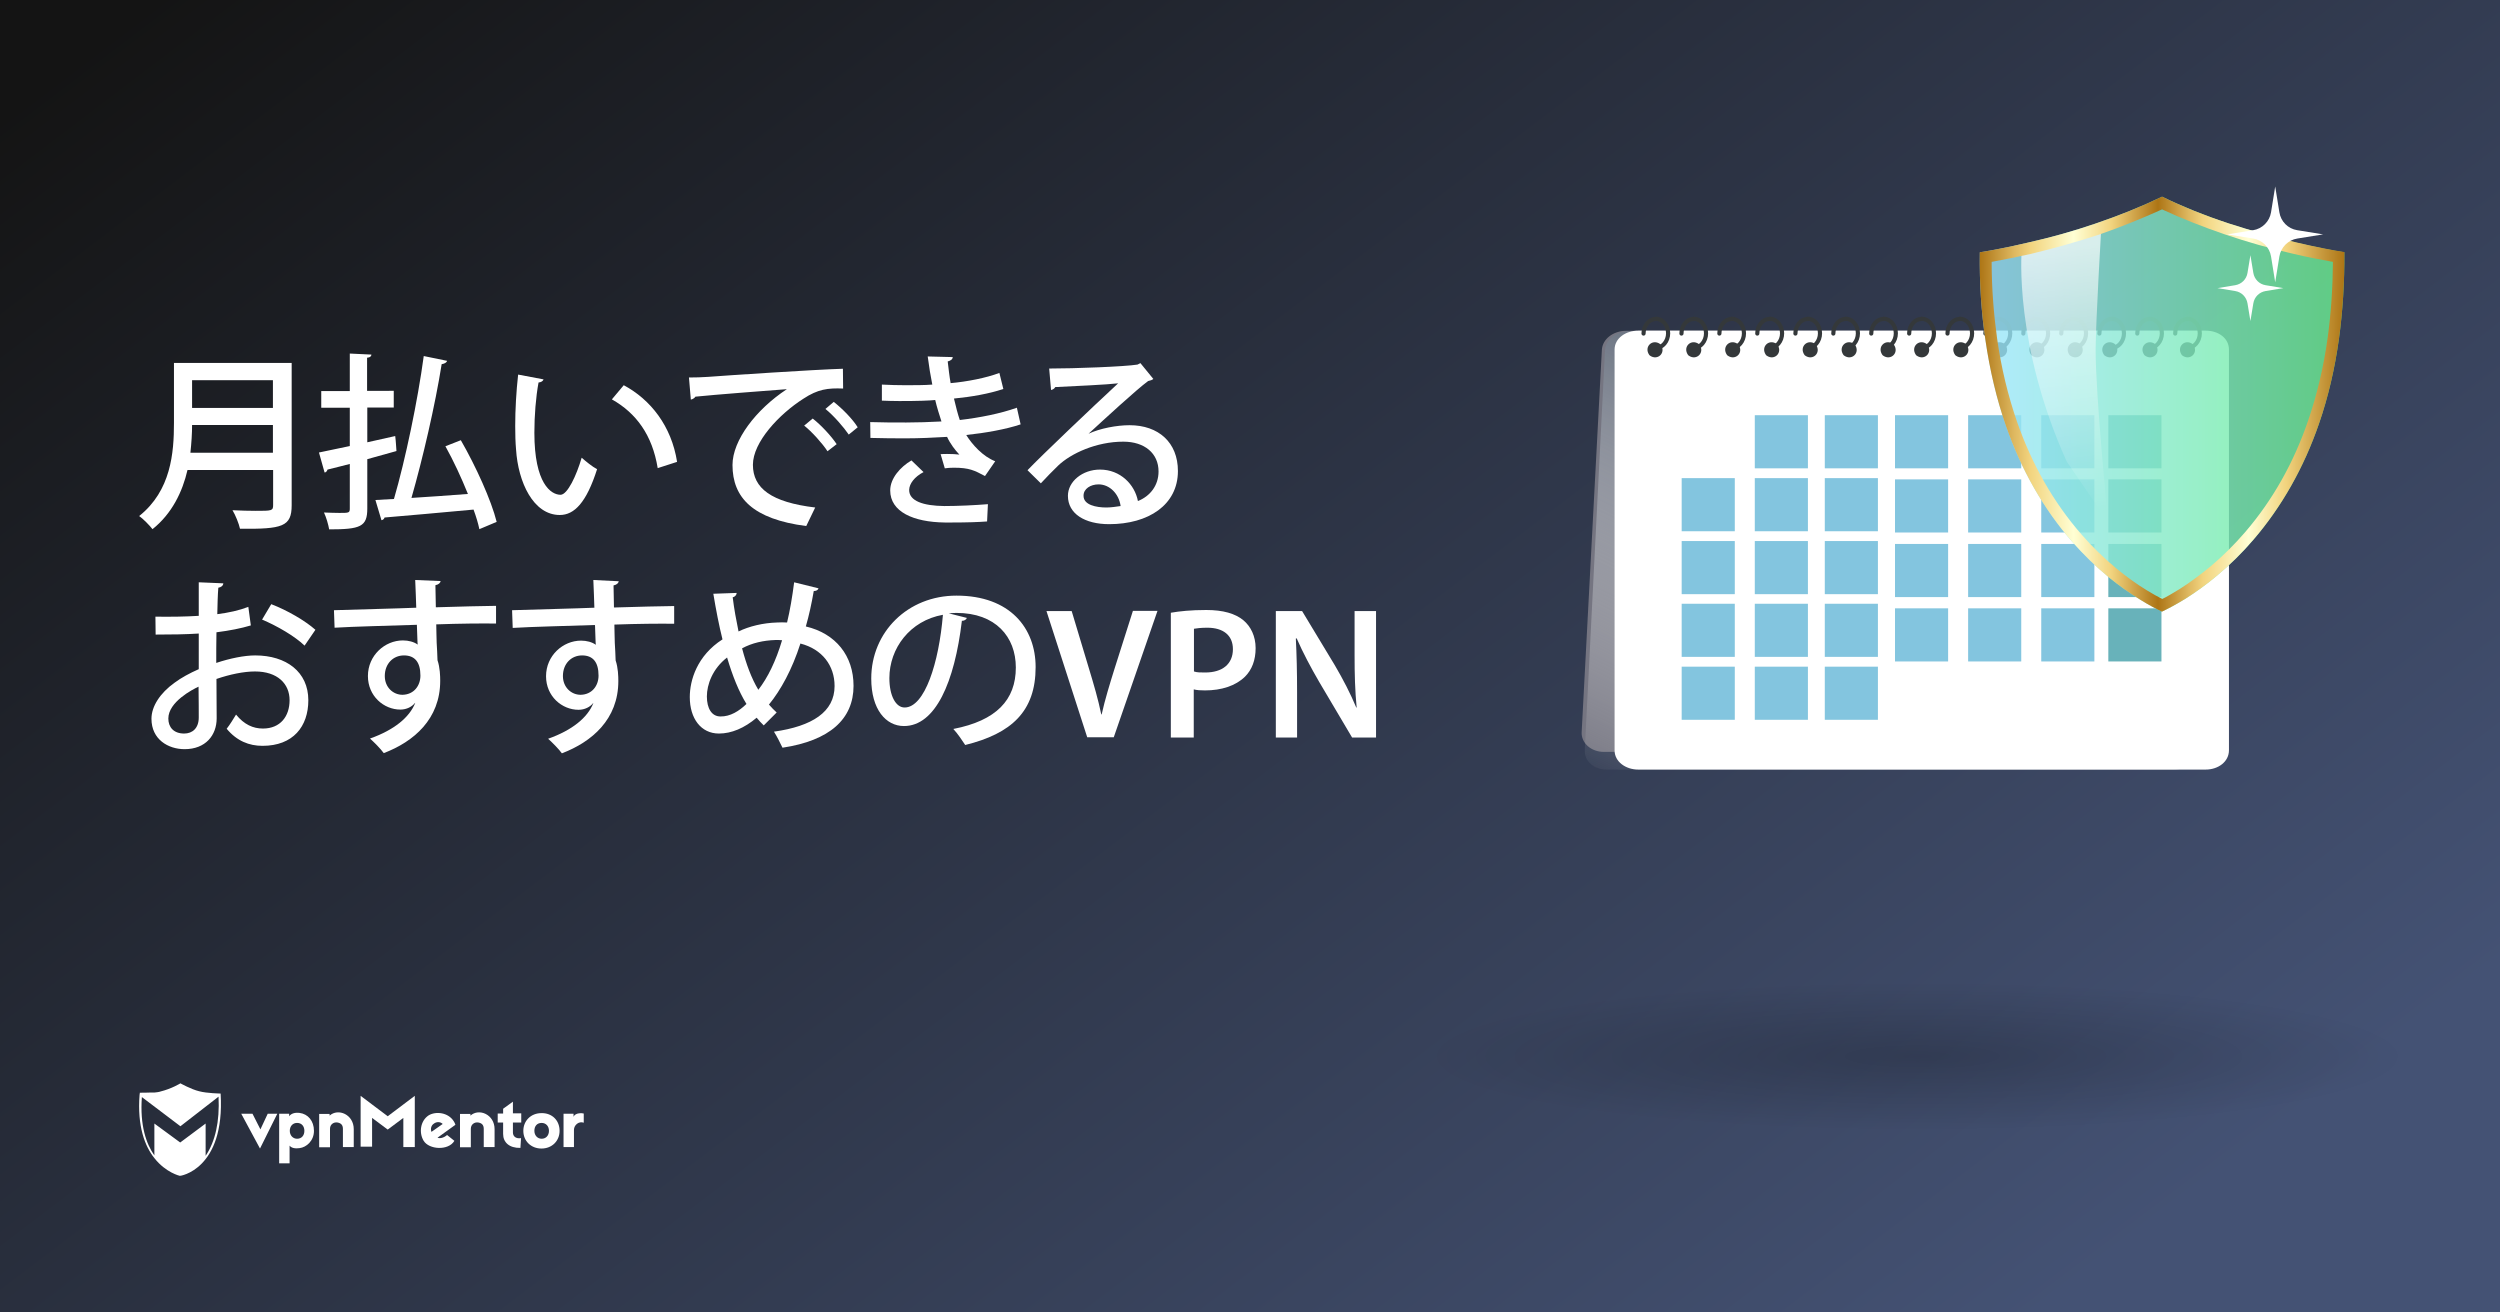 <?xml version="1.0" encoding="utf-8"?>
<!-- Generator: Adobe Illustrator 18.0.0, SVG Export Plug-In . SVG Version: 6.00 Build 0)  -->
<!DOCTYPE svg PUBLIC "-//W3C//DTD SVG 1.1//EN" "http://www.w3.org/Graphics/SVG/1.1/DTD/svg11.dtd">
<svg version="1.1" id="Layer_1" xmlns="http://www.w3.org/2000/svg" xmlns:xlink="http://www.w3.org/1999/xlink" x="0px" y="0px"
	 viewBox="0 0 1200 630" enable-background="new 0 0 1200 630" xml:space="preserve">
<rect x="0" y="0" width="1200" height="630" fill="#333333" stroke="none"/>
<linearGradient id="SVGID_1_" gradientUnits="userSpaceOnUse" x1="255.025" y1="768.863" x2="891.191" y2="-68.103" gradientTransform="matrix(1 0 0 -1 0 630)">
	<stop  offset="0" style="stop-color:#141414"/>
	<stop  offset="1" style="stop-color:#445274"/>
</linearGradient>
<rect fill="url(#SVGID_1_)" width="1200" height="630"/>
<g>
	<g>
		<path fill="#FFFFFF" d="M124.8,551.3l-9-16.7h5.4l3.8,7.5l3.5-7.5h4.6L124.8,551.3z"/>
		<path fill="#FFFFFF" d="M150.7,542.8c0,4.8-3.6,7.9-6.9,8.3c-2,0.3-3.9,0-4.8-1.2v8.5h-5v-23.8h4.8v1.2c0.9-1.3,2.8-1.9,5-1.6
			C147.8,534.7,150.7,538,150.7,542.8z M139.1,542.8c0,2.2,1.5,3.8,3.5,3.8c2.2,0,3.5-1.6,3.5-3.8s-1.3-3.8-3.5-3.8
			C140.5,539,139.1,540.6,139.1,542.8z"/>
		<path fill="#FFFFFF" d="M169.8,542v8.6h-5.2v-8.7c0-1.9-0.9-2.8-2.6-3.1s-3.6,0.8-3.6,3v8.9h-5.2v-16h5v0.8
			C162.3,531.8,169.8,534.9,169.8,542z"/>
		<path fill="#FFFFFF" d="M199.1,550.6h-5.5v-14l-7.5,5.6l-7.5-5.6v13.8h-5.5V526l13,9.8l13-9.8V550.6L199.1,550.6z"/>
		<path fill="#FFFFFF" d="M217.8,538.2c0.3,0.4,0.7,1.3,0.8,1.7l-8.6,6.2c1.1,0.5,3,0.1,4.6-1.3l3.5,2.8c-2.8,4.8-12.2,4.3-14.8-0.1
			c-2.3-3.9-1.5-9.5,2.4-12.1C209.1,533.3,215.1,533.9,217.8,538.2z M207.1,543.3l5.4-3.8c-1.2-1.2-3.1-1.1-4.3-0.1
			C207.1,540.1,206.5,541.7,207.1,543.3z"/>
		<path fill="#FFFFFF" d="M250.2,538.8h-4v4.8c0,1.9,1.5,3.1,3.9,2.7l-0.3,4.7c-5.4,0.1-8.3-2.7-8.3-6.7v-5.5h-2.6v-4.3h2.6v-2.3
			l4.7-3.4v5.6h4L250.2,538.8L250.2,538.8z"/>
		<path fill="#FFFFFF" d="M268.6,542.8c0,4.8-3.6,8.5-8.7,8.5c-5,0-8.7-3.6-8.7-8.5c0-4.8,3.6-8.5,8.7-8.5
			C265,534.2,268.6,537.8,268.6,542.8z M256.5,542.8c0,2.2,1.5,3.8,3.5,3.8s3.5-1.5,3.5-3.8S262,539,260,539
			C257.8,539,256.5,540.5,256.5,542.8z"/>
		<path fill="#FFFFFF" d="M280.2,534.5v4.4c-2.4-0.9-4.7,1.2-4.7,3.4v8.3h-5v-16h4.8v1.5C276.1,533.9,279.8,534.3,280.2,534.5z"/>
		<path fill="#FFFFFF" d="M237.4,542v8.6h-5.2v-8.7c0-1.9-0.9-2.8-2.6-3.1s-3.6,0.8-3.6,3v8.9h-5.2v-16h5v0.8
			C229.9,531.8,237.4,534.9,237.4,542z"/>
		<path fill="#FFFFFF" d="M105.9,524.9c0,0-6.6-0.1-10.3-1.1c-3.8-0.9-9-3.8-9-3.8l0,0l0,0c0,0-4.2,2.6-9.5,3.9
			c-0.8,0.3-1.9,0.4-2.8,0.5c0,0,0,0-0.1,0c-0.3,0-0.4,0-0.7,0c-0.1,0-0.1,0-0.3,0c-0.1,0-0.3,0-0.4,0c-2.3,0.1-4.6,0.1-5.4,0.1
			c-0.1,0-0.3,0-0.3,0l0,0l0,0c0,0.3,0,0.7-0.1,0.9l0,0c-1.2,15.3,2.6,24.9,7.1,30.5l0,0c5.5,7,12.2,8.5,12.2,8.5l0,0l0,0
			C86.2,564.6,108.1,561.5,105.9,524.9z M98.7,554.8v-15.5l-12.2,9.1l-12.4-9.1v15.3c-3.9-5.5-7-14.4-6-28l18.5,14l18.3-14.2
			C105.5,538.4,103.3,548,98.7,554.8z"/>
	</g>
</g>
<radialGradient id="SVGID_2_" cx="944.781" cy="1921.661" r="106.262" gradientTransform="matrix(2.247 0 0 0.34 -1202.612 -146.31)" gradientUnits="userSpaceOnUse">
	<stop  offset="0" style="stop-color:#000000"/>
	<stop  offset="0.995" style="stop-color:#000000;stop-opacity:0"/>
</radialGradient>
<ellipse opacity="0.2" fill="url(#SVGID_2_)" enable-background="new    " cx="920.5" cy="506.2" rx="237.4" ry="36.3"/>
<g>
	<g>
		<g>
			<path fill="#757581" d="M1043.2,360.9H769.8c-6.1,0-10.9-4.3-10.6-9.5l9.7-183.5c0.3-5.2,5.5-9.1,11.6-9.1h273.4
				c6.1,0,10.9,3.8,10.6,9l-9.7,183.8C1054.5,356.8,1049.3,360.9,1043.2,360.9z"/>
			
				<linearGradient id="SVGID_3_" gradientUnits="userSpaceOnUse" x1="929.407" y1="400.143" x2="839.596" y2="215.709" gradientTransform="matrix(1 0 0 -1 0 630)">
				<stop  offset="0" style="stop-color:#6C7583"/>
				<stop  offset="0.297" style="stop-color:#9BA1AB;stop-opacity:0.703"/>
				<stop  offset="0.777" style="stop-color:#E3E5E7;stop-opacity:0.223"/>
				<stop  offset="1" style="stop-color:#FFFFFF;stop-opacity:0"/>
			</linearGradient>
			<path fill="url(#SVGID_3_)" d="M1043.5,369.4H771.2c-6.1,0-10.8-4-10.5-9.5l9.7-191.7c0.3-5.4,5.5-9.2,11.5-9.2h272.3
				c6.1,0,10.8,4,10.5,9.4l-9.7,191.7C1054.8,365.5,1049.6,369.4,1043.5,369.4z"/>
			<g>
				<path fill="#FFFFFF" d="M1058.7,369.4H786.4c-6.1,0-11.4-3.8-11.4-9.2V167.8c0-5.4,5.3-9.1,11.4-9.1h272.3
					c6.1,0,11.2,3.6,11.2,9.1v192.3C1069.9,365.6,1064.8,369.4,1058.7,369.4z"/>
			</g>
			<g opacity="0.6">
				<rect x="909.6" y="230.1" fill="#319EC9" width="25.5" height="25.5"/>
				<rect x="944.7" y="230.1" fill="#319EC9" width="25.5" height="25.5"/>
				<rect x="979.8" y="230.1" fill="#319EC9" width="25.5" height="25.5"/>
				<rect x="807.2" y="229.5" fill="#319EC9" width="25.5" height="25.5"/>
				<rect x="842.3" y="229.5" fill="#319EC9" width="25.5" height="25.5"/>
				<rect x="875.9" y="229.5" fill="#319EC9" width="25.5" height="25.5"/>
				<rect x="1012" y="230.1" fill="#037F8C" width="25.5" height="25.5"/>
				<rect x="909.6" y="199.3" fill="#319EC9" width="25.5" height="25.5"/>
				<rect x="944.7" y="199.3" fill="#319EC9" width="25.5" height="25.5"/>
				<rect x="979.8" y="199.3" fill="#319EC9" width="25.5" height="25.5"/>
				<rect x="842.3" y="199.3" fill="#319EC9" width="25.5" height="25.5"/>
				<rect x="875.9" y="199.3" fill="#319EC9" width="25.5" height="25.5"/>
				<rect x="1012" y="199.3" fill="#037F8C" width="25.5" height="25.5"/>
				<rect x="909.6" y="292" fill="#319EC9" width="25.5" height="25.5"/>
				<rect x="944.7" y="292" fill="#319EC9" width="25.5" height="25.5"/>
				<rect x="979.8" y="292" fill="#319EC9" width="25.5" height="25.5"/>
				<rect x="807.2" y="289.8" fill="#319EC9" width="25.5" height="25.5"/>
				<rect x="842.3" y="289.8" fill="#319EC9" width="25.5" height="25.5"/>
				<rect x="875.9" y="289.8" fill="#319EC9" width="25.5" height="25.5"/>
				<rect x="807.2" y="320" fill="#319EC9" width="25.5" height="25.5"/>
				<rect x="842.3" y="320" fill="#319EC9" width="25.5" height="25.5"/>
				<rect x="875.9" y="320" fill="#319EC9" width="25.5" height="25.5"/>
				<rect x="1012" y="292" fill="#037F8C" width="25.5" height="25.5"/>
				<rect x="909.6" y="261.1" fill="#319EC9" width="25.5" height="25.5"/>
				<rect x="944.7" y="261.1" fill="#319EC9" width="25.5" height="25.5"/>
				<rect x="979.8" y="261.1" fill="#319EC9" width="25.5" height="25.5"/>
				<rect x="807.2" y="259.7" fill="#319EC9" width="25.5" height="25.5"/>
				<rect x="842.3" y="259.7" fill="#319EC9" width="25.5" height="25.5"/>
				<rect x="875.9" y="259.7" fill="#319EC9" width="25.5" height="25.5"/>
				<rect x="1012" y="261.1" fill="#037F8C" width="25.5" height="25.5"/>
			</g>
			<g>
				<g>
					
						<path fill="none" stroke="#34383A" stroke-width="2" stroke-linecap="round" stroke-linejoin="round" stroke-miterlimit="10" d="
						M788.9,160.1c0-3.9,2.7-7,5.9-7"/>
					
						<path fill="none" stroke="#34383A" stroke-width="2" stroke-linecap="round" stroke-linejoin="round" stroke-miterlimit="10" d="
						M807.1,160.1c0-3.9,2.7-7,5.9-7"/>
					
						<path fill="none" stroke="#34383A" stroke-width="2" stroke-linecap="round" stroke-linejoin="round" stroke-miterlimit="10" d="
						M825.3,160.1c0-3.9,2.7-7,5.9-7"/>
					
						<path fill="none" stroke="#34383A" stroke-width="2" stroke-linecap="round" stroke-linejoin="round" stroke-miterlimit="10" d="
						M843.5,160.1c0-3.9,2.7-7,5.9-7"/>
					
						<path fill="none" stroke="#34383A" stroke-width="2" stroke-linecap="round" stroke-linejoin="round" stroke-miterlimit="10" d="
						M861.8,160.1c0-3.9,2.7-7,5.9-7"/>
					
						<path fill="none" stroke="#34383A" stroke-width="2" stroke-linecap="round" stroke-linejoin="round" stroke-miterlimit="10" d="
						M880,160.1c0-3.9,2.7-7,5.9-7"/>
					
						<path fill="none" stroke="#34383A" stroke-width="2" stroke-linecap="round" stroke-linejoin="round" stroke-miterlimit="10" d="
						M898.2,160.1c0-3.9,2.7-7,5.9-7"/>
					
						<path fill="none" stroke="#34383A" stroke-width="2" stroke-linecap="round" stroke-linejoin="round" stroke-miterlimit="10" d="
						M934.8,160.1c0-3.9,2.7-7,5.9-7"/>
					
						<path fill="none" stroke="#34383A" stroke-width="2" stroke-linecap="round" stroke-linejoin="round" stroke-miterlimit="10" d="
						M953,160.1c0-3.9,2.7-7,5.9-7"/>
					
						<path fill="none" stroke="#34383A" stroke-width="2" stroke-linecap="round" stroke-linejoin="round" stroke-miterlimit="10" d="
						M971.2,160.1c0-3.9,2.7-7,5.9-7"/>
					
						<path fill="none" stroke="#34383A" stroke-width="2" stroke-linecap="round" stroke-linejoin="round" stroke-miterlimit="10" d="
						M989.4,160.1c0-3.9,2.7-7,5.9-7"/>
					
						<path fill="none" stroke="#34383A" stroke-width="2" stroke-linecap="round" stroke-linejoin="round" stroke-miterlimit="10" d="
						M1007.7,160.1c0-3.9,2.7-7,5.9-7"/>
					
						<path fill="none" stroke="#34383A" stroke-width="2" stroke-linecap="round" stroke-linejoin="round" stroke-miterlimit="10" d="
						M1025.9,160.1c0-3.9,2.7-7,5.9-7"/>
					
						<path fill="none" stroke="#34383A" stroke-width="2" stroke-linecap="round" stroke-linejoin="round" stroke-miterlimit="10" d="
						M1044.1,160.1c0-3.9,2.7-7,5.9-7"/>
					
						<path fill="none" stroke="#34383A" stroke-width="2" stroke-linecap="round" stroke-linejoin="round" stroke-miterlimit="10" d="
						M916.4,160.1c0-3.9,2.7-7,5.9-7"/>
				</g>
				<g>
					
						<path fill="none" stroke="#34383A" stroke-width="2" stroke-linecap="round" stroke-linejoin="round" stroke-miterlimit="10" d="
						M794.8,153c3.3,0,5.9,3.2,5.9,7c0,3.8-2.7,7-5.9,7"/>
					
						<path fill="none" stroke="#34383A" stroke-width="2" stroke-linecap="round" stroke-linejoin="round" stroke-miterlimit="10" d="
						M813,153c3.3,0,5.9,3.2,5.9,7c0,3.8-2.7,7-5.9,7"/>
					
						<path fill="none" stroke="#34383A" stroke-width="2" stroke-linecap="round" stroke-linejoin="round" stroke-miterlimit="10" d="
						M831.2,153c3.3,0,5.9,3.2,5.9,7c0,3.8-2.7,7-5.9,7"/>
					
						<path fill="none" stroke="#34383A" stroke-width="2" stroke-linecap="round" stroke-linejoin="round" stroke-miterlimit="10" d="
						M849.5,153c3.3,0,5.9,3.2,5.9,7c0,3.8-2.7,7-5.9,7"/>
					
						<path fill="none" stroke="#34383A" stroke-width="2" stroke-linecap="round" stroke-linejoin="round" stroke-miterlimit="10" d="
						M867.7,153c3.3,0,5.9,3.2,5.9,7c0,3.8-2.7,7-5.9,7"/>
					
						<path fill="none" stroke="#34383A" stroke-width="2" stroke-linecap="round" stroke-linejoin="round" stroke-miterlimit="10" d="
						M885.9,153c3.3,0,5.9,3.2,5.9,7c0,3.8-2.7,7-5.9,7"/>
					
						<path fill="none" stroke="#34383A" stroke-width="2" stroke-linecap="round" stroke-linejoin="round" stroke-miterlimit="10" d="
						M904.1,153c3.3,0,5.9,3.2,5.9,7c0,3.8-2.7,7-5.9,7"/>
					
						<path fill="none" stroke="#34383A" stroke-width="2" stroke-linecap="round" stroke-linejoin="round" stroke-miterlimit="10" d="
						M940.7,153c3.3,0,5.9,3.2,5.9,7c0,3.8-2.7,7-5.9,7"/>
					
						<path fill="none" stroke="#34383A" stroke-width="2" stroke-linecap="round" stroke-linejoin="round" stroke-miterlimit="10" d="
						M959,153c3.3,0,5.9,3.2,5.9,7c0,3.8-2.7,7-5.9,7"/>
					
						<path fill="none" stroke="#34383A" stroke-width="2" stroke-linecap="round" stroke-linejoin="round" stroke-miterlimit="10" d="
						M977.2,153c3.3,0,5.9,3.2,5.9,7c0,3.8-2.7,7-5.9,7"/>
					
						<path fill="none" stroke="#34383A" stroke-width="2" stroke-linecap="round" stroke-linejoin="round" stroke-miterlimit="10" d="
						M995.4,153c3.3,0,5.9,3.2,5.9,7c0,3.8-2.7,7-5.9,7"/>
					
						<path fill="none" stroke="#34383A" stroke-width="2" stroke-linecap="round" stroke-linejoin="round" stroke-miterlimit="10" d="
						M1013.6,153c3.3,0,5.9,3.2,5.9,7c0,3.8-2.7,7-5.9,7"/>
					
						<path fill="none" stroke="#34383A" stroke-width="2" stroke-linecap="round" stroke-linejoin="round" stroke-miterlimit="10" d="
						M1031.8,153c3.3,0,5.9,3.2,5.9,7c0,3.8-2.7,7-5.9,7"/>
					
						<path fill="none" stroke="#34383A" stroke-width="2" stroke-linecap="round" stroke-linejoin="round" stroke-miterlimit="10" d="
						M1050,153c3.3,0,5.9,3.2,5.9,7c0,3.8-2.7,7-5.9,7"/>
					
						<path fill="none" stroke="#34383A" stroke-width="2" stroke-linecap="round" stroke-linejoin="round" stroke-miterlimit="10" d="
						M922.4,153c3.3,0,5.9,3.2,5.9,7c0,3.8-2.7,7-5.9,7"/>
				</g>
				<g>
					<path fill="#34383A" d="M797.2,165.5c2.6,3.8-1.5,7.8-5.2,5.2c-0.2-0.1-0.3-0.3-0.4-0.4c-2.6-3.8,1.5-7.8,5.2-5.2
						C797,165.3,797.1,165.4,797.2,165.5z"/>
					<path fill="#34383A" d="M815.8,165.5c2.6,3.8-1.5,7.8-5.2,5.2c-0.2-0.1-0.3-0.3-0.4-0.4c-2.6-3.8,1.5-7.8,5.2-5.2
						C815.5,165.3,815.7,165.4,815.8,165.5z"/>
					<path fill="#34383A" d="M834.5,165.5c2.6,3.8-1.5,7.8-5.2,5.2c-0.2-0.1-0.3-0.3-0.4-0.4c-2.6-3.8,1.5-7.8,5.2-5.2
						C834.2,165.3,834.4,165.4,834.5,165.5z"/>
					<path fill="#34383A" d="M853.2,165.5c2.6,3.8-1.5,7.8-5.2,5.2c-0.2-0.1-0.3-0.3-0.4-0.4c-2.6-3.8,1.5-7.8,5.2-5.2
						C852.9,165.3,853,165.4,853.2,165.5z"/>
					<path fill="#34383A" d="M871.7,165.5c2.6,3.8-1.5,7.8-5.2,5.2c-0.2-0.1-0.3-0.3-0.4-0.4c-2.6-3.8,1.5-7.8,5.2-5.2
						C871.6,165.3,871.6,165.4,871.7,165.5z"/>
					<path fill="#34383A" d="M890.4,165.5c2.6,3.8-1.5,7.8-5.2,5.2c-0.2-0.1-0.3-0.3-0.4-0.4c-2.6-3.8,1.5-7.8,5.2-5.2
						C890.1,165.3,890.3,165.4,890.4,165.5z"/>
					<path fill="#34383A" d="M909.1,165.5c2.6,3.8-1.5,7.8-5.2,5.2c-0.2-0.1-0.3-0.3-0.4-0.4c-2.6-3.8,1.5-7.8,5.2-5.2
						C908.8,165.3,909,165.4,909.1,165.5z"/>
					<path fill="#34383A" d="M925.2,165.5c2.6,3.8-1.5,7.8-5.2,5.2c-0.2-0.1-0.3-0.3-0.4-0.4c-2.6-3.8,1.5-7.8,5.2-5.2
						C924.9,165.3,925.1,165.4,925.2,165.5z"/>
					<path fill="#34383A" d="M944,165.5c2.6,3.8-1.5,7.8-5.2,5.2c-0.2-0.1-0.3-0.3-0.4-0.4c-2.6-3.8,1.5-7.8,5.2-5.2
						C943.9,165.3,944,165.4,944,165.5z"/>
					<path fill="#34383A" d="M962.6,165.5c2.6,3.8-1.5,7.8-5.2,5.2c-0.2-0.1-0.3-0.3-0.4-0.4c-2.6-3.8,1.5-7.8,5.2-5.2
						C962.3,165.3,962.5,165.4,962.6,165.5z"/>
					<path fill="#34383A" d="M980.5,165.5c2.6,3.8-1.5,7.8-5.2,5.2c-0.2-0.1-0.3-0.3-0.4-0.4c-2.6-3.8,1.5-7.8,5.2-5.2
						C980.3,165.3,980.4,165.4,980.5,165.5z"/>
					<path fill="#34383A" d="M998.9,165.5c2.6,3.8-1.5,7.8-5.2,5.2c-0.2-0.1-0.3-0.3-0.4-0.4c-2.6-3.8,1.5-7.8,5.2-5.2
						C998.6,165.3,998.8,165.4,998.9,165.5z"/>
					<path fill="#34383A" d="M1015.5,165.5c2.6,3.8-1.5,7.8-5.2,5.2c-0.2-0.1-0.3-0.3-0.4-0.4c-2.6-3.8,1.5-7.8,5.2-5.2
						C1015.2,165.3,1015.4,165.4,1015.5,165.5z"/>
					<path fill="#34383A" d="M1034.8,165.5c2.6,3.8-1.5,7.8-5.2,5.2c-0.2-0.1-0.3-0.3-0.4-0.4c-2.6-3.8,1.5-7.8,5.2-5.2
						C1034.6,165.3,1034.7,165.4,1034.8,165.5z"/>
					<path fill="#34383A" d="M1052.8,165.5c2.6,3.8-1.5,7.8-5.2,5.2c-0.2-0.1-0.3-0.3-0.4-0.4c-2.6-3.8,1.5-7.8,5.2-5.2
						C1052.5,165.3,1052.6,165.4,1052.8,165.5z"/>
				</g>
			</g>
		</g>
	</g>
	<g>
		<g opacity="0.8">
			
				<linearGradient id="SVGID_4_" gradientUnits="userSpaceOnUse" x1="1477.11" y1="615.898" x2="1914.676" y2="615.898" gradientTransform="matrix(0.4 0 0 -0.4 359.4 440.4)">
				<stop  offset="0" style="stop-color:#9DE5FF"/>
				<stop  offset="1" style="stop-color:#6AEF8D"/>
			</linearGradient>
			<path fill="url(#SVGID_4_)" d="M1125.3,121.1c-5.7-0.9-13.5-2.4-22.9-4.6c-11.2-2.6-22.1-5.8-32.7-9.2
				c-11.3-3.8-22-8.1-31.9-12.9c-10,4.8-20.7,9.1-31.9,12.9c-10.5,3.6-21.5,6.7-32.7,9.2c-9.3,2.2-17.2,3.7-22.9,4.6
				c-0.2,14.7,0.7,28.8,2.7,42.1c2.1,14.5,5.4,28.4,9.8,41.1c7.4,21.3,18.2,40.1,31.9,55.8c5.4,6.1,11.3,11.9,17.4,16.9
				c4.9,4,10.1,7.7,15.3,10.9c4.3,2.7,7.9,4.5,10.3,5.7c2.7-1.3,6.6-3.3,11.3-6.2c5.2-3.3,10.3-7,15.3-11.2
				c6.1-5.1,12-10.9,17.3-17.1c13.5-15.7,24.2-34.5,31.5-55.7c4.4-12.7,7.6-26.4,9.6-40.8C1124.5,149.5,1125.4,135.6,1125.3,121.1z"
				/>
		</g>
		
			<linearGradient id="SVGID_5_" gradientUnits="userSpaceOnUse" x1="1248.951" y1="224.985" x2="1248.165" y2="101.378" gradientTransform="matrix(0.992 -0.129 -0.134 -1.024 -219.607 511.122)">
			<stop  offset="0" style="stop-color:#FFFFFF"/>
			<stop  offset="1" style="stop-color:#FFFFFF;stop-opacity:0"/>
		</linearGradient>
		<path opacity="0.7" fill="url(#SVGID_5_)" enable-background="new    " d="M1011.9,250.6L992,221.5
			c-25.4-56.4-21.6-100.8-21.6-100.8l38.2-11.2c0,0-2.6,44.3-2.7,58.1C1005.8,189.3,1011.9,250.6,1011.9,250.6z"/>
		<g>
			<g>
				
					<linearGradient id="SVGID_6_" gradientUnits="userSpaceOnUse" x1="950.244" y1="435.959" x2="1125.27" y2="435.959" gradientTransform="matrix(1 0 0 -1 0 630)">
					<stop  offset="0" style="stop-color:#AD7515"/>
					<stop  offset="9.430934e-002" style="stop-color:#DEB860"/>
					<stop  offset="0.14" style="stop-color:#F2D47F"/>
					<stop  offset="0.258" style="stop-color:#FFFFD4"/>
					<stop  offset="0.36" style="stop-color:#F2D47F"/>
					<stop  offset="0.489" style="stop-color:#AD7515"/>
					<stop  offset="0.573" style="stop-color:#DEB860"/>
					<stop  offset="0.613" style="stop-color:#F2D47F"/>
					<stop  offset="0.737" style="stop-color:#FFFFD4"/>
					<stop  offset="0.839" style="stop-color:#F2D47F"/>
					<stop  offset="1" style="stop-color:#AD7515"/>
				</linearGradient>
				<path fill="url(#SVGID_6_)" d="M1037.8,100.5c9.4,4.4,19.6,8.4,30.1,12c10.6,3.6,21.8,6.8,33.2,9.4c6.3,1.5,12.6,2.7,18.7,3.8
					c-0.1,12.5-0.9,24.7-2.5,36.2c-1.9,14-5.1,27.4-9.3,39.7c-7,20.6-17.3,38.7-30.4,53.9c-5.1,5.9-10.7,11.5-16.7,16.5
					c-4.8,3.9-9.7,7.6-14.6,10.7c-3.3,2-6.1,3.7-8.4,4.8c-2-1-4.6-2.4-7.5-4.2c-4.9-3-9.9-6.6-14.6-10.5
					c-5.9-4.9-11.6-10.4-16.7-16.3c-13.3-15.2-23.7-33.4-30.9-54c-4.3-12.4-7.6-25.9-9.6-40.1c-1.6-11.6-2.6-24-2.6-36.7
					c6.1-1.1,12.4-2.4,18.7-3.8c11.3-2.7,22.5-5.9,33.2-9.4C1018.2,108.9,1028.3,104.8,1037.8,100.5 M1037.8,94.4
					c-10,4.8-20.7,9.1-31.9,12.9c-10.5,3.6-21.5,6.7-32.7,9.2c-9.3,2.2-17.2,3.7-22.9,4.6c-0.2,14.7,0.7,28.8,2.7,42.1
					c2.1,14.5,5.4,28.4,9.8,41.1c7.4,21.3,18.2,40.1,31.9,55.8c5.4,6.1,11.3,11.9,17.4,16.9c4.9,4,10.1,7.7,15.3,10.9
					c4.3,2.7,7.9,4.5,10.3,5.7c2.7-1.3,6.6-3.3,11.3-6.2c5.2-3.3,10.3-7,15.3-11.2c6.1-5.1,12-10.9,17.3-17.1
					c13.5-15.7,24.2-34.5,31.5-55.7c4.4-12.7,7.6-26.4,9.6-40.8c1.8-13.1,2.7-27.1,2.6-41.6c-5.7-0.9-13.5-2.4-22.9-4.6
					c-11.2-2.6-22.1-5.8-32.7-9.2C1058.4,103.5,1047.7,99.2,1037.8,94.4L1037.8,94.4z"/>
			</g>
		</g>
	</g>
	<g>
		<g>
			<path fill="#FFFFFF" d="M1102.7,110.5l12.4,2l-12.4,2c-4.4,0.7-7.9,4.2-8.6,8.6l-2,12.4l-2-12.4c-0.7-4.4-4.2-7.9-8.6-8.6
				l-12.4-2l12.4-2c4.4-0.7,7.9-4.2,8.6-8.6l2-12.4l2,12.4C1094.8,106.3,1098.2,109.8,1102.7,110.5z"/>
			<path fill="#FFFFFF" d="M1087.5,136.9l8.5,1.4l-8.5,1.4c-3,0.5-5.4,2.8-5.9,5.9l-1.4,8.5l-1.4-8.5c-0.5-3-2.8-5.4-5.9-5.9
				l-8.5-1.4l8.5-1.4c3-0.5,5.4-2.8,5.9-5.9l1.4-8.5l1.4,8.5C1082.1,134,1084.4,136.4,1087.5,136.9z"/>
		</g>
	</g>
</g>
<g>
	<path fill="#FFFFFF" d="M140,174.2v68.3c0,10.3-4.4,11.5-24.8,11.3c-0.5-2.4-2.2-6.6-3.6-8.9c4,0.2,7.9,0.3,11.1,0.3
		c7.8,0,8.4,0,8.4-2.8v-16.8H90c-2.4,10.4-7.4,20.9-16.8,28.4c-1.3-1.7-4.5-5-6.4-6.3c15.3-12.2,16.7-30.3,16.7-44.7v-28.8H140z
		 M92.2,204c0,4.1-0.3,8.6-0.8,13.3H131V204H92.2z M131,182.5H92.2v13.3H131V182.5z"/>
	<path fill="#FFFFFF" d="M176.3,212.3l13.4-3c0.4,3.1,0.4,5.1,0.6,7.2c-4.7,1.3-9.4,2.6-14,3.9v23.7c0,8.7-3.2,10-18.3,10
		c-0.4-2.3-1.4-5.8-2.5-8.1c2.7,0.1,5.4,0.2,7.4,0.2c4.5,0,5,0,5-2.1v-21.4c-4,1-7.7,2-10.7,2.7c-0.2,0.8-0.8,1.4-1.4,1.4l-2.7-9.6
		l14.8-3.1v-18.4h-13.7v-8h13.7v-18l10.4,0.5c-0.1,0.8-0.6,1.4-2.1,1.5v15.9H189v8h-12.7V212.3z M221.2,211.3
		c7.2,12.5,14.6,28.8,17.2,39.2l-8.3,3.5c-0.6-2.8-1.5-5.9-2.8-9.4c-15.8,1.5-32.3,2.9-42.7,3.8c-0.2,0.7-0.8,1.2-1.5,1.3l-2.9-9.7
		l8.9-0.5c5.5-18.9,11.4-47.1,14.3-68.6l11.2,2.3c-0.2,0.8-1.2,1.4-2.6,1.6c-3.1,19.6-9.1,45.4-14.5,64.2c8.4-0.5,17.8-1.2,27.1-1.9
		c-3.1-7.7-6.9-15.9-10.8-22.9L221.2,211.3z"/>
	<path fill="#FFFFFF" d="M260.9,182.1c-0.2,0.8-1.2,1.4-2.4,1.5c-1.3,7-2,16-2,24.1c0,24.5,8,29.8,12.6,29.8
		c3.3-0.1,7.6-9.2,10.1-17.8c1.8,1.6,5.2,4.4,7.4,5.5c-5.1,16-10.9,22-17.9,22c-12.7,0-20-15.7-21-31.5c-0.3-3.4-0.4-7.2-0.4-11.2
		c0-7.9,0.5-16.6,1.4-24.7L260.9,182.1z M315.7,224.7c-2.6-15.9-10.3-26.4-22-33l5.7-6.8c12.9,6.9,22.9,19.6,25.6,36.8L315.7,224.7z
		"/>
	<path fill="#FFFFFF" d="M330.7,181.2c2.7,0,6.6-0.1,9.1-0.3c9.2-0.7,51.3-3.5,64.8-3.9l0.1,9.5c-7.4-0.3-12.1,0.3-19.1,4.9
		c-11.6,7.4-24.2,20.8-24.2,31.7c0,11.3,8.9,18,29.9,20.5l-4.3,8.9c-25.6-3.3-35.4-13.6-35.4-29.3c0-11.8,11.2-26.6,26.1-36.4
		c-10.5,0.8-34.1,2.6-43.9,3.6c-0.3,0.6-1.4,1.3-2.2,1.4L330.7,181.2z M390.1,200.9c4,3.1,9,8.5,11.5,12.3l-4.4,3.4
		c-2.3-3.6-7.6-9.5-11.2-12.3L390.1,200.9z M400.2,192.9c4.2,3.3,9.1,8.3,11.5,12.2l-4.3,3.5c-2.3-3.4-7.3-9.2-11.2-12.3
		L400.2,192.9z"/>
	<path fill="#FFFFFF" d="M489.9,203.7c-7.2,2.4-16.8,4.1-26.1,5.1c2.8,4.5,7.9,10.3,13.9,12.6l-4.9,7.1c-5.1-2.7-7.5-4-15-4
		c-1.4,0-3,0.1-4.3,0.3l-2-6.8c1-0.1,2.1-0.1,3.2-0.1c2.1,0,4.3,0.1,5.8,0.3c-2-2.1-4.4-5.2-5.9-8.5c-6.5,0.4-13.7,0.7-19.3,0.7
		c-4.9,0-11.8,0-17.5-0.2l-0.1-7.6c5.1,0.2,12.1,0.2,17.3,0.2c4.9,0,11.5-0.2,16.9-0.5c-0.8-2.5-2.2-6.8-3-10.3
		c-2.9,0.3-7.9,0.5-17.2,0.5c-3,0-5.9-0.1-8.4-0.2v-7.7c3.8,0.2,7.7,0.3,11.2,0.3c4.3,0,9.5,0,13-0.3c-0.8-4-1.6-8.8-2.2-13.5
		l12,0.3c0,1-0.9,1.7-2.4,2.1c0.4,3.3,0.8,7.1,1.4,10.4c7.9-0.7,17.1-2.5,23.4-4.9l1.9,7.7c-6.8,2.3-15.4,3.8-23.7,4.6
		c0.9,3.9,1.9,7.7,2.8,10.3c9.5-1.1,19.6-3.1,27.4-5.9L489.9,203.7z M453.4,250.8c-14.9-0.2-26.1-5.1-26.1-15.4
		c0-5.8,4.9-11.3,10.2-14.4l5.8,5.6c-4.4,2.3-6.8,5.6-6.9,8.5c-0.1,5.4,6.8,7.7,16.9,7.8c6.6,0,14.9-0.4,20.9-0.9l-0.4,8.3
		c-4,0.3-9.4,0.5-16.9,0.5H453.4z"/>
	<path fill="#FFFFFF" d="M522.5,208.2c5.5-2.6,13.6-4.1,19.7-4.1c13.9,0,23.2,8.3,23.2,22c0,16.3-14.2,25.5-33,25.5
		c-11.7,0-19.8-5-19.8-13.6c0-6.9,7-12.6,15.4-12.6c9.8,0,16.7,7.2,18.2,15.1c5.8-2.3,9.9-7.4,9.9-14.2c0-8.7-6.7-14.3-16.9-14.3
		c-12.9,0-25.1,5.6-31.3,11.5c-2.3,2.2-5.9,5.9-8.3,8.5l-6.4-6.3c7.1-7.4,31.3-30.4,43.5-41.7c-4.8,0.6-21.6,1.4-30.2,1.8
		c-0.2,0.6-1.2,1.3-2,1.4l-0.9-10.3c11.9,0,36.2-0.9,42.4-1.9l1.4-0.7l6.2,7.6c-0.6,0.5-1.5,0.8-2.5,1
		C545.5,187,529.8,201.5,522.5,208.2L522.5,208.2z M531.1,243.6c2,0,5-0.4,6.8-0.7c-0.8-5.8-5.2-10.4-10.6-10.4
		c-3.8,0-7.2,2.1-7.2,5.4C520,242.4,526.2,243.6,531.1,243.6z"/>
	<path fill="#FFFFFF" d="M120.4,300.2c-4.6,1.4-10.2,2.5-16.5,3.3c-0.1,4.9-0.1,10.2-0.1,14.7c6.6-2.2,13.5-3.6,18.7-3.6
		c14.9,0,25.5,7.9,25.5,21.5c0,12.6-7.3,21.9-22,21.9c-6.4,0-12.3-2.3-17.2-8.2c1.6-2,3.2-4.7,4.5-6.8c3.9,4.8,8.2,6.7,12.9,6.7
		c8.4,0,12.8-5.9,12.8-13.6c0-7.9-5.8-13.8-16.6-13.8c-5.4,0-12.1,1.4-18.5,3.6c0,6.8,0.1,16.6,0.1,18.9c0,8.1-5.3,14.8-15.4,14.8
		c-7.9,0-15.9-4.7-15.9-14.6c0-5.9,4.1-12.3,11.1-17.3c3.2-2.4,7.3-4.6,11.6-6.5v-17.1c-6.2,0.4-13.1,0.5-20.7,0.5l-0.1-8.6
		c7.6,0.1,14.6,0,20.8-0.4v-16.1l11.8,0.5c-0.1,1.1-1,1.9-2.4,2.1c-0.3,3.4-0.4,8.2-0.5,12.7c5.5-0.7,10.5-1.8,14.9-3.5L120.4,300.2
		z M95.3,329.6c-2.8,1.3-14.5,7.3-14.5,15.3c0,4.1,2.5,7.2,7.6,7.2c4,0,7-2.6,7-7.7C95.4,342.2,95.4,335.8,95.3,329.6z M146.2,309.9
		c-4.8-4.6-13.1-9.4-20.4-12.5l4.4-7.4c7.8,3,16.2,7.9,21.2,12.3L146.2,309.9z"/>
	<path fill="#FFFFFF" d="M160.3,292.9c5.7-0.2,33.3-0.9,39.5-1.2c0-1.3-0.4-10.9-0.5-13.3l12.2,0.5c-0.1,0.8-0.9,1.7-2.5,2
		c0,2.3,0.1,6.7,0.2,10.6c11.4-0.4,23.1-0.6,28.9-0.7v8.5c-6.9-0.1-17.6,0-28.7,0.4c0.1,3.3,0.1,6.6,0.2,8.8
		c0.2,3.1,0.3,5.5,0.4,8.4c1.2,3.5,1.3,7.7,1.3,9.9c0,18.4-12.7,29.2-27.1,34.7c-1.5-2.1-4.6-5.2-6.6-7c11.6-4.1,19-10.2,21.7-17.1
		h-0.1c-1.4,1.8-4,3.2-7,3.2c-8,0-15.6-6.5-15.6-16.1c0-9.9,8.1-17.1,16.8-17.1c2.7,0,5.3,0.7,7.1,2c0-0.4-0.1-0.7-0.1-1
		c-0.1-1.7-0.2-5.3-0.3-8.5c-14.8,0.5-29.6,0.8-39.5,1.4L160.3,292.9z M201.8,324.3c0-6.5-2.7-9.7-7.9-9.7c-5.2,0-9.2,4-9.2,9.9
		c0,5.4,4,9,8.5,9C198.7,333.4,201.8,329.1,201.8,324.3z"/>
	<path fill="#FFFFFF" d="M245.8,292.9c5.7-0.2,33.3-0.9,39.5-1.2c0-1.3-0.4-10.9-0.5-13.3L297,279c-0.1,0.8-0.9,1.7-2.5,2
		c0,2.3,0.1,6.7,0.2,10.6c11.4-0.4,23.1-0.6,28.9-0.7v8.5c-6.9-0.1-17.6,0-28.7,0.4c0.1,3.3,0.1,6.6,0.2,8.8
		c0.2,3.1,0.3,5.5,0.4,8.4c1.2,3.5,1.3,7.7,1.3,9.9c0,18.4-12.7,29.2-27.1,34.7c-1.5-2.1-4.6-5.2-6.6-7c11.6-4.1,19-10.2,21.7-17.1
		h-0.1c-1.4,1.8-4,3.2-7,3.2c-8,0-15.6-6.5-15.6-16.1c0-9.9,8.1-17.1,16.8-17.1c2.7,0,5.3,0.7,7.1,2c0-0.4-0.1-0.7-0.1-1
		c-0.1-1.7-0.2-5.3-0.3-8.5c-14.8,0.5-29.6,0.8-39.5,1.4L245.8,292.9z M287.3,324.3c0-6.5-2.7-9.7-7.9-9.7c-5.2,0-9.2,4-9.2,9.9
		c0,5.4,4,9,8.5,9C284.2,333.4,287.3,329.1,287.3,324.3z"/>
	<path fill="#FFFFFF" d="M392.9,282.4c-0.3,0.9-1.2,1.3-2.3,1.3c-1,5.9-2.3,11.8-3.8,17c14.4,3.4,22.9,14.1,22.9,28.5
		c0,16-11.5,26.3-34.1,29.7c-1.2-2.5-2.7-5.5-4.1-7.7c18.4-2.6,29.1-9.5,29.1-21.9c0-9.8-5.9-17.7-16.4-20.4
		c-4,12.5-9.4,22.3-15.1,29.3c1.2,1.4,2.4,2.6,3.7,3.8l-6.2,6.2c-1.2-1.2-2.3-2.3-3.4-3.7c-5.9,5-12.1,7.6-18.1,7.6
		c-8.6,0-14-7.2-14-17.5c0-8.1,3.5-19.9,15.7-27.7c-1.7-6.8-3.1-14.1-4.4-21.9l11.2-0.4c0,0.8-0.6,1.8-1.9,2.1
		c0.7,5.7,1.7,11.1,2.8,16.4c5.1-2.5,11.8-4.1,18.4-4.3c1.5-0.1,3.5-0.1,4.9,0c1.4-5.8,2.5-12.3,3.4-19.3L392.9,282.4z M358.3,337.9
		c-3.7-6-6.7-13.5-9.3-22.3c-7,5.4-9.7,13-9.7,18.7c0,5.7,2.3,9.6,6.5,9.6C350.5,344,354.8,341.3,358.3,337.9z M364,331.1
		c4.5-5.8,8.4-13.7,11.4-23.8c-1-0.1-2.2-0.1-3.1-0.1c-5.9,0.2-11.3,1.4-16.1,4C358.2,318.8,360.7,325.6,364,331.1z"/>
	<path fill="#FFFFFF" d="M464.1,296.6c-0.3,0.8-1.2,1.4-2.4,1.4c-3.5,29.5-12.7,50.5-27.8,50.5c-8.7,0-15.7-8-15.7-22.8
		c0-22.3,17.5-39.8,40.9-39.8c25.8,0,38,15.7,38,34.3c0,21.3-11.6,31.9-33.8,37.4c-1.4-2.1-3.4-5.2-5.7-7.7c20.6-4,30-13.9,30-29.5
		c0-14.7-9.7-26.2-28.5-26.2c-1.3,0-2.4,0.1-3.7,0.2L464.1,296.6z M452.6,295.1c-15.8,2.8-25.7,16.1-25.7,30.4
		c0,8.5,3.1,14.1,7.3,14.1C443.9,339.6,450.7,318,452.6,295.1z"/>
	<path fill="#FFFFFF" d="M521.9,354l-19.6-60.7h12.1l8.3,27.6c2.3,7.6,4.4,14.7,5.9,22h0.2c1.6-7.2,3.9-14.6,6.2-22l8.8-27.7h11.8
		l-21,60.7H521.9z"/>
	<path fill="#FFFFFF" d="M562.1,294.1c4-0.7,9.5-1.3,16.9-1.3c8.1,0,13.9,1.7,17.8,4.9c3.6,3,5.9,7.7,5.9,13.4
		c0,5.8-1.8,10.4-5.1,13.7c-4.5,4.4-11.3,6.6-19.2,6.6c-2.1,0-3.9-0.1-5.4-0.5V354h-11V294.1z M573.1,322.3c1.4,0.5,3.1,0.5,5.4,0.5
		c8.3,0,13.3-4.1,13.3-11.2c0-6.7-4.7-10.3-12.3-10.3c-3.1,0-5.2,0.3-6.4,0.5V322.3z"/>
	<path fill="#FFFFFF" d="M612.4,354v-60.7H625l15.7,26c4,6.8,7.6,13.8,10.3,20.3h0.2c-0.8-8.1-1-15.9-1-25.2v-21.1h10.3V354H649
		l-15.8-26.7c-3.9-6.7-7.8-14-10.8-20.9l-0.4,0.1c0.4,7.8,0.6,15.8,0.6,25.8V354H612.4z"/>
</g>
</svg>
